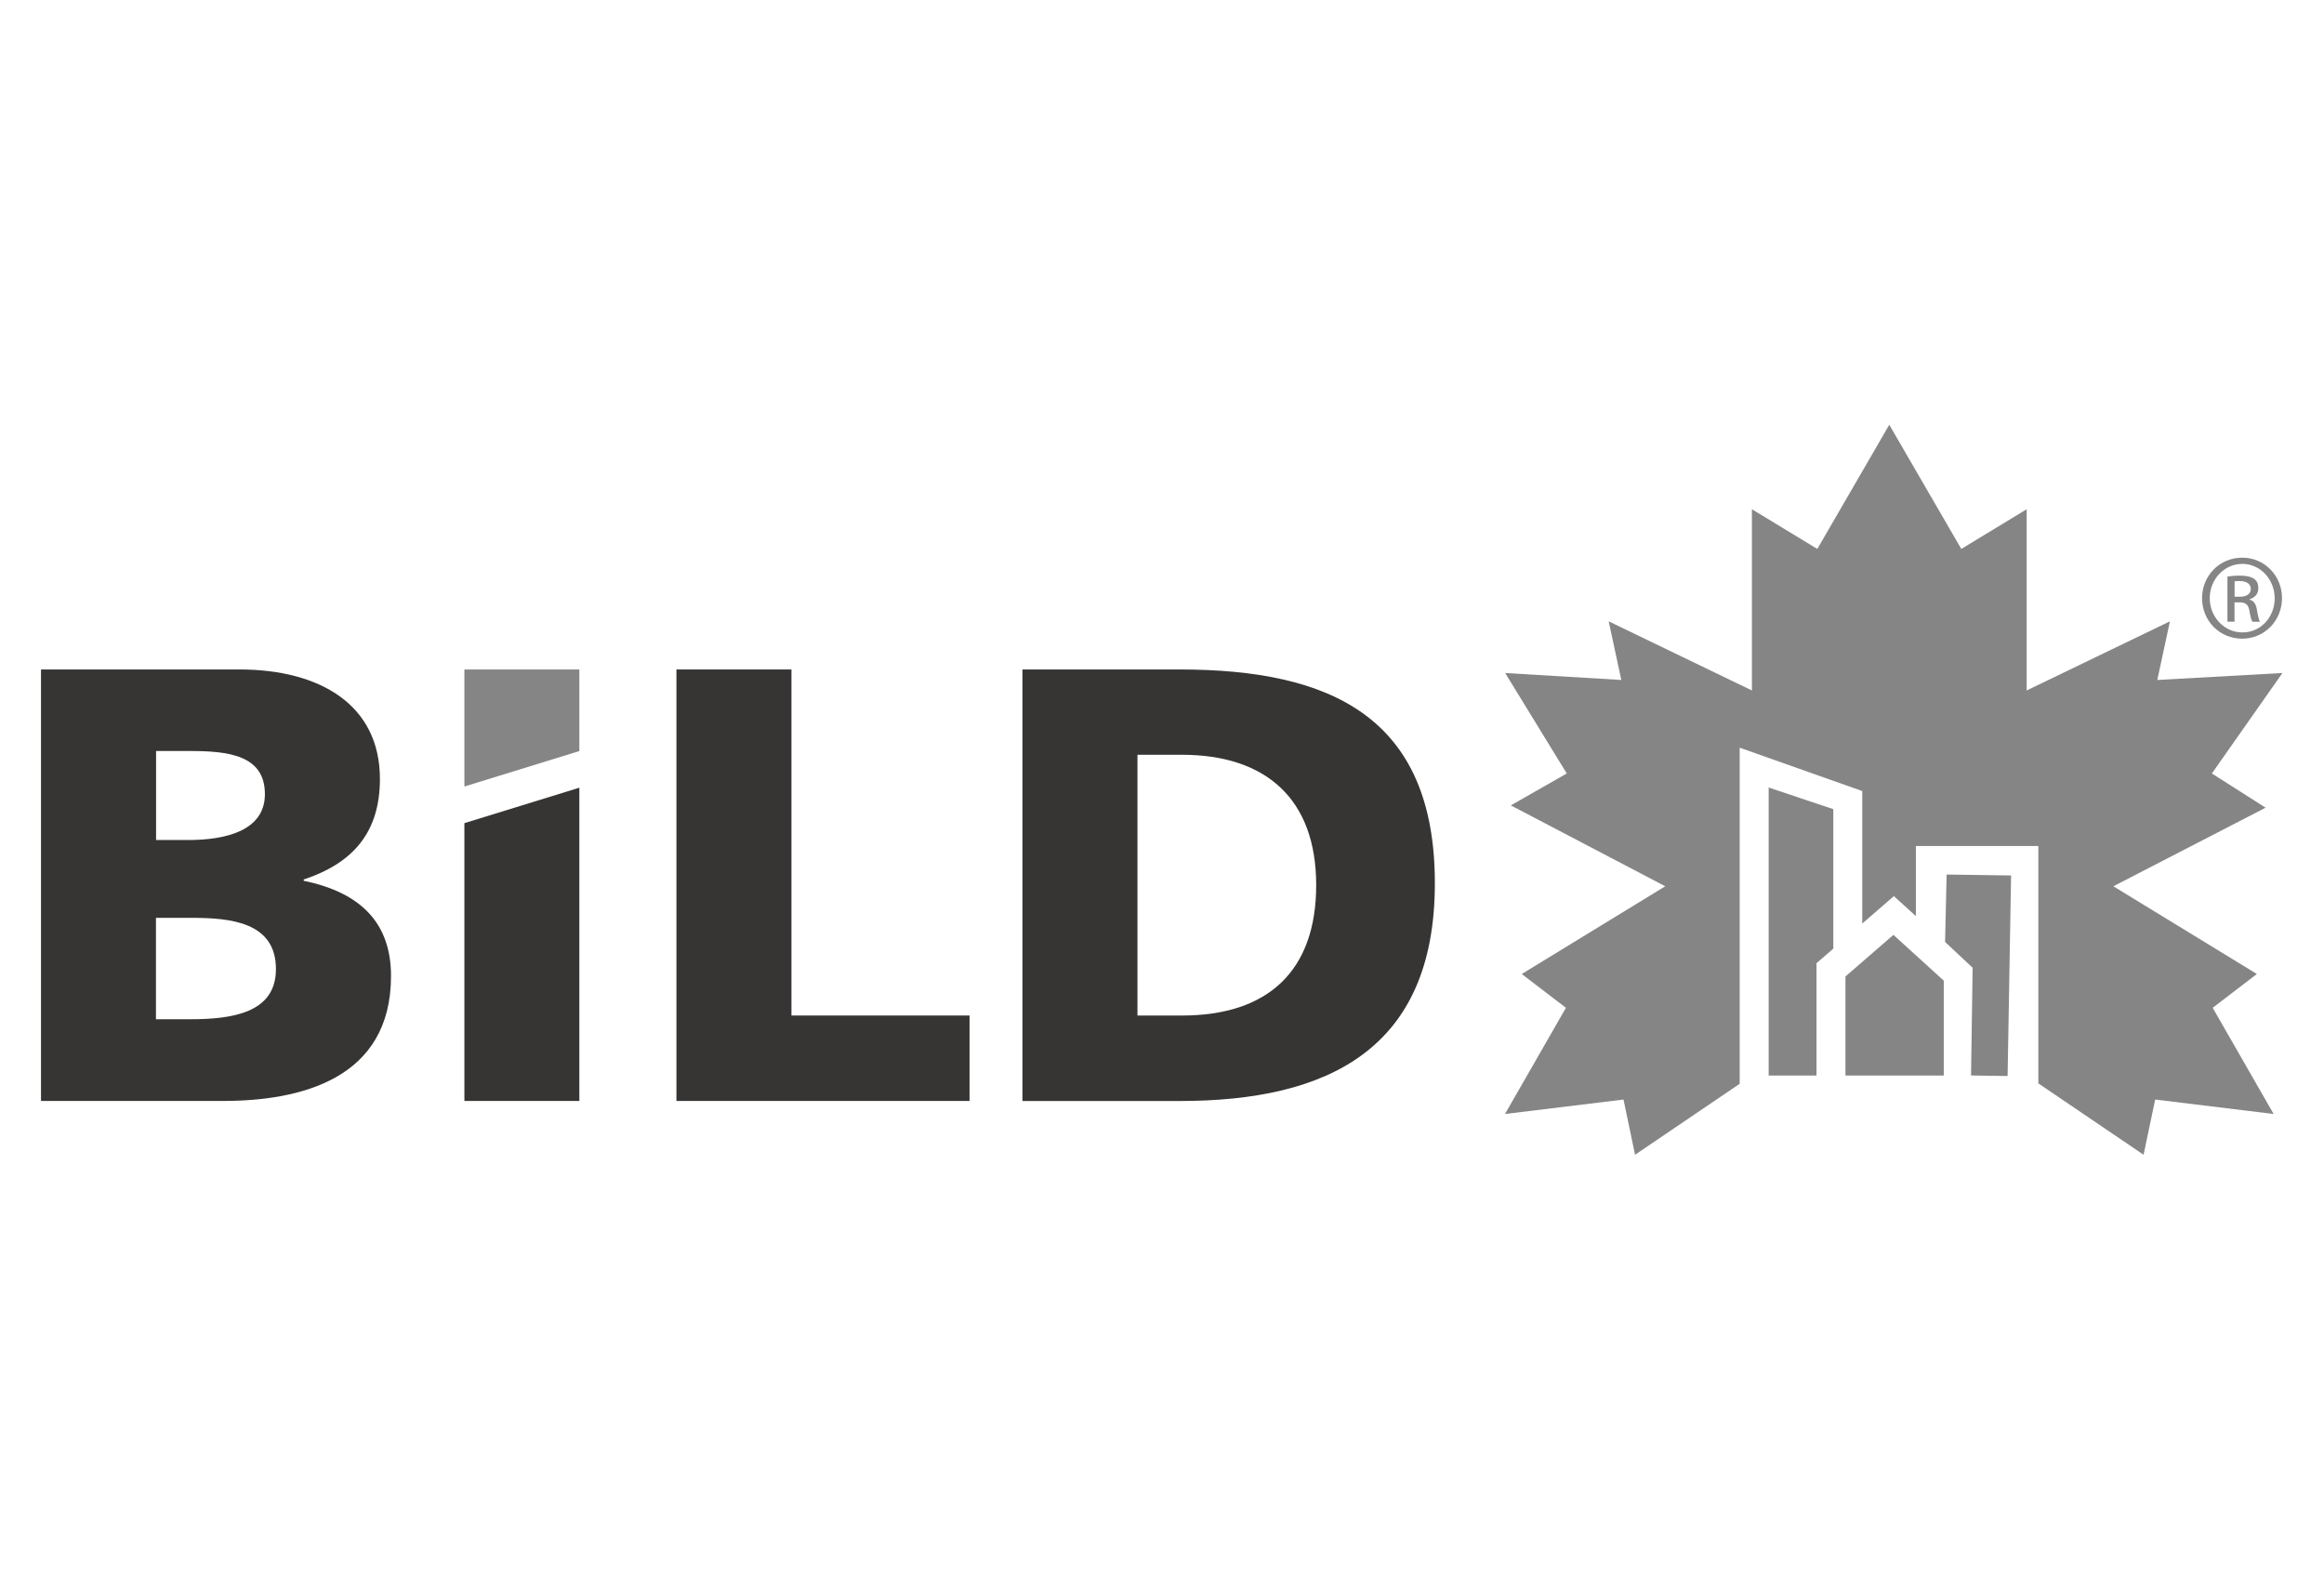 <svg width="394" height="267" viewBox="0 0 394 267" fill="none" xmlns="http://www.w3.org/2000/svg">
<path d="M6.95 113.48H40.6C54.21 113.48 64.41 119.45 64.41 132.04C64.41 141.24 59.69 146.36 51.49 149.08V149.3C61.25 151.31 66.29 156.54 66.29 165.44C66.29 182.95 50.88 186.62 37.78 186.62H6.95V113.48ZM26.45 142.39H31.9C38.28 142.39 44.91 140.81 44.91 134.62C44.91 127.94 38.61 127.3 32.12 127.3H26.46V142.39H26.45ZM26.45 172.77H32.21C39.33 172.77 46.78 171.72 46.78 164.28C46.78 156.31 39.14 155.58 32.41 155.58H26.44V172.77H26.45Z" fill="#363534"/>
<path opacity="0.6" d="M78.73 113.48H98.22V127.31L78.73 133.32V113.48Z" fill="#363534"/>
<path d="M114.68 113.48H134.18V172.14H164.37V186.62H114.68V113.48Z" fill="#363534"/>
<path d="M173.34 113.48H199.99C225.46 113.48 243.26 121.44 243.26 149.72C243.26 178 224.93 186.63 199.99 186.63H173.34V113.48ZM192.84 172.14H200.38C214.96 172.14 223.14 164.6 223.14 150.03C223.14 135.46 214.65 127.94 200.38 127.94H192.84V172.14Z" fill="#363534"/>
<path d="M78.73 139.53L98.22 133.52V186.62H78.73V139.53Z" fill="#363534"/>
<path opacity="0.6" d="M380.15 94.53C383.92 94.53 386.88 97.58 386.88 101.39C386.88 105.2 383.92 108.26 380.12 108.26C376.32 108.26 373.33 105.26 373.33 101.39C373.33 97.52 376.37 94.53 380.12 94.53H380.15ZM380.12 95.59C377.1 95.59 374.63 98.19 374.63 101.39C374.63 104.59 377.1 107.2 380.15 107.2C383.21 107.24 385.64 104.65 385.64 101.43C385.64 98.21 383.2 95.58 380.15 95.58H380.12V95.59ZM378.84 105.38H377.63V97.73C378.25 97.63 378.87 97.57 379.8 97.57C380.95 97.57 381.72 97.81 382.18 98.14C382.64 98.47 382.87 98.98 382.87 99.72C382.87 100.72 382.19 101.34 381.38 101.58V101.66C382.04 101.77 382.5 102.37 382.65 103.5C382.85 104.69 383.02 105.15 383.13 105.39H381.87C381.69 105.15 381.5 104.44 381.34 103.44C381.15 102.47 380.67 102.1 379.69 102.1H378.83V105.39L378.84 105.38ZM378.84 101.15H379.71C380.74 101.15 381.59 100.78 381.59 99.82C381.59 99.15 381.09 98.49 379.71 98.49C379.33 98.49 379.05 98.51 378.84 98.54V101.14V101.15Z" fill="#363534"/>
<path opacity="0.6" d="M330.02 148.24L329.76 159.67L334.43 164.04L334.16 182.3L340.36 182.39L340.95 148.4L330.02 148.24Z" fill="#363534"/>
<path opacity="0.6" d="M310.81 160.8V137.16L299.85 133.49V182.31H307.96V163.27L310.81 160.8Z" fill="#363534"/>
<path opacity="0.6" d="M321 158.47L312.87 165.52V182.31H318.87H323.57H329.54V166.23L321 158.47Z" fill="#363534"/>
<path opacity="0.6" d="M308.1 93.05L297.01 86.32V117.04L272.73 105.32L274.87 115.26L255.18 114.08L265.62 131.11L256.14 136.52L282.32 150.23L257.99 165.1L265.48 170.83L255.15 188.83L275.24 186.38L277.2 195.74L294.94 183.71V126.74L315.72 134.09V156.55L321.08 151.9L324.81 155.29V143.41H345.57V183.64L363.41 195.74L365.38 186.38L385.46 188.83L375.13 170.83L382.62 165.1L358.29 150.23L384.1 136.91L374.99 131.11L386.95 114.08L365.74 115.26L367.88 105.32L343.59 117.04V86.32L332.51 93.05L320.3 72L308.1 93.05Z" fill="#363534"/>
</svg>
